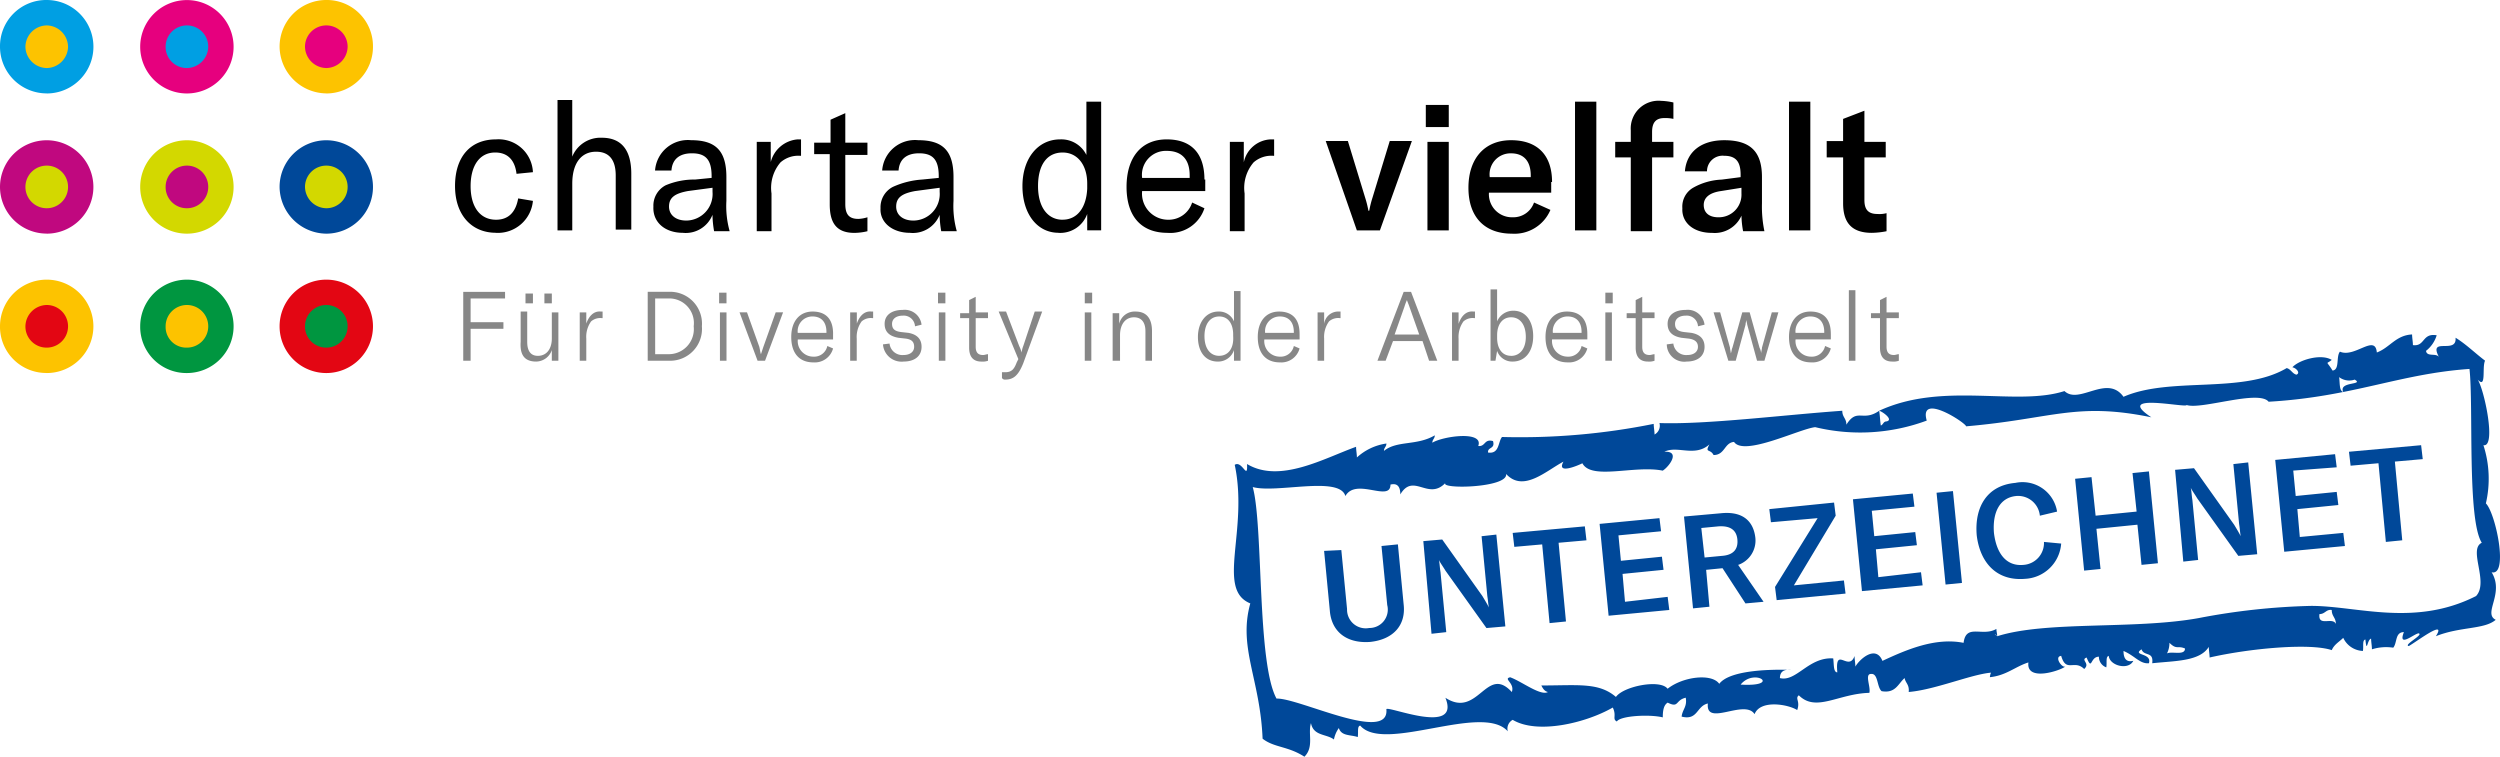 <svg xmlns="http://www.w3.org/2000/svg" id="_272780_CdV-Unterzeichnerlogo_2019-dt-claim" data-name="272780_CdV-Unterzeichnerlogo_2019-dt-claim" width="224.846" height="68.061" viewBox="0 0 224.846 68.061"><path id="Pfad_249" data-name="Pfad 249" d="M4.2,8.406A4.2,4.2,0,1,0,4.2,0,4.155,4.155,0,0,0,0,4.2a4.2,4.2,0,0,0,4.2,4.2Z" fill="#009fe3"></path><path id="Pfad_250" data-name="Pfad 250" d="M5.017,6.934A1.952,1.952,0,0,0,6.934,5.017,1.952,1.952,0,0,0,5.017,3.1,1.952,1.952,0,0,0,3.1,5.017,1.952,1.952,0,0,0,5.017,6.934Z" transform="translate(-0.814 -0.814)" fill="#fdc300"></path><path id="Pfad_251" data-name="Pfad 251" d="M21.3,8.406a4.2,4.2,0,1,0-4.2-4.2,4.2,4.2,0,0,0,4.2,4.2Z" transform="translate(-4.491)" fill="#e6007e"></path><path id="Pfad_252" data-name="Pfad 252" d="M22.117,6.934a1.952,1.952,0,0,0,1.917-1.917,1.917,1.917,0,1,0-3.834,0,1.9,1.9,0,0,0,1.917,1.917Z" transform="translate(-5.305 -0.814)" fill="#009fe3"></path><path id="Pfad_253" data-name="Pfad 253" d="M38.3,8.406a4.2,4.2,0,0,0,4.2-4.2A4.155,4.155,0,0,0,38.3,0a4.2,4.2,0,0,0-4.2,4.2,4.249,4.249,0,0,0,4.2,4.2Z" transform="translate(-8.955)" fill="#fdc300"></path><path id="Pfad_254" data-name="Pfad 254" d="M39.117,6.934a1.952,1.952,0,0,0,1.917-1.917,1.917,1.917,0,0,0-3.834,0,1.952,1.952,0,0,0,1.917,1.917Z" transform="translate(-9.769 -0.814)" fill="#e6007e"></path><path id="Pfad_255" data-name="Pfad 255" d="M4.2,25.506A4.2,4.2,0,1,0,0,21.3a4.2,4.2,0,0,0,4.2,4.2Z" transform="translate(0 -4.491)" fill="#c0087f"></path><path id="Pfad_256" data-name="Pfad 256" d="M5.017,24.034a1.917,1.917,0,1,0,0-3.834,1.917,1.917,0,1,0,0,3.834Z" transform="translate(-0.814 -5.305)" fill="#d3d800"></path><path id="Pfad_257" data-name="Pfad 257" d="M21.3,25.506a4.2,4.2,0,1,0-4.2-4.2,4.2,4.2,0,0,0,4.2,4.2Z" transform="translate(-4.491 -4.491)" fill="#d3d800"></path><path id="Pfad_258" data-name="Pfad 258" d="M22.117,24.034A1.917,1.917,0,1,0,20.2,22.117a1.9,1.9,0,0,0,1.917,1.917Z" transform="translate(-5.305 -5.305)" fill="#c0087f"></path><path id="Pfad_259" data-name="Pfad 259" d="M38.3,25.506a4.2,4.2,0,1,0-4.2-4.2,4.249,4.249,0,0,0,4.2,4.2Z" transform="translate(-8.955 -4.491)" fill="#004899"></path><path id="Pfad_260" data-name="Pfad 260" d="M39.117,24.034A1.917,1.917,0,1,0,37.2,22.117a1.952,1.952,0,0,0,1.917,1.917Z" transform="translate(-9.769 -5.305)" fill="#d3d800"></path><path id="Pfad_261" data-name="Pfad 261" d="M4.2,42.506A4.2,4.2,0,1,0,0,38.3a4.155,4.155,0,0,0,4.2,4.2Z" transform="translate(0 -8.955)" fill="#fdc300"></path><path id="Pfad_262" data-name="Pfad 262" d="M5.017,41.034a1.917,1.917,0,1,0,0-3.834A1.952,1.952,0,0,0,3.1,39.117a1.9,1.9,0,0,0,1.917,1.917Z" transform="translate(-0.814 -9.769)" fill="#e30613"></path><path id="Pfad_263" data-name="Pfad 263" d="M21.3,42.506a4.2,4.2,0,1,0-4.2-4.2,4.155,4.155,0,0,0,4.2,4.2Z" transform="translate(-4.491 -8.955)" fill="#009640"></path><path id="Pfad_264" data-name="Pfad 264" d="M22.117,41.034A1.917,1.917,0,1,0,20.2,39.117a1.86,1.86,0,0,0,1.917,1.917Z" transform="translate(-5.305 -9.769)" fill="#fdc300"></path><path id="Pfad_265" data-name="Pfad 265" d="M38.3,42.506a4.2,4.2,0,1,0-4.2-4.2,4.2,4.2,0,0,0,4.2,4.2Z" transform="translate(-8.955 -8.955)" fill="#e30613"></path><path id="Pfad_266" data-name="Pfad 266" d="M39.117,41.034A1.917,1.917,0,1,0,37.2,39.117a1.9,1.9,0,0,0,1.917,1.917Z" transform="translate(-9.769 -9.769)" fill="#009640"></path><path id="Pfad_267" data-name="Pfad 267" d="M59.187,24.146a3.166,3.166,0,0,0,3.318-2.876l-1.327-.221c-.221,1.254-.885,1.917-1.991,1.917-1.4,0-2.286-1.106-2.286-3.023,0-1.843.811-3.023,2.212-3.023,1.106,0,1.77.664,1.917,1.917l1.475-.147a3.093,3.093,0,0,0-3.318-2.95c-2.286,0-3.687,1.549-3.687,4.2,0,2.581,1.475,4.2,3.687,4.2Zm5.53-.221h1.327v-4.2c0-1.843.811-2.876,2.138-2.876,1.18,0,1.77.737,1.77,2.138v4.867h1.4V18.837c0-2.138-.885-3.245-2.655-3.245a2.738,2.738,0,0,0-2.655,1.7V12.2H64.717V23.924ZM76,24.146a2.587,2.587,0,0,0,2.655-1.622A9.078,9.078,0,0,0,78.8,24h1.4a8.416,8.416,0,0,1-.295-2.728V19.131c0-2.36-.959-3.318-3.171-3.318a2.957,2.957,0,0,0-3.245,2.728h1.475c.074-1.032.737-1.549,1.843-1.549,1.254,0,1.77.59,1.77,2.065v.147l-1.475.147a6.64,6.64,0,0,0-2.655.516,2.06,2.06,0,0,0-1.106,1.917c-.074,1.4,1.032,2.36,2.655,2.36Zm.295-1.106c-.959,0-1.549-.516-1.549-1.254,0-.811.516-1.18,1.7-1.4l2.212-.295v.369a2.389,2.389,0,0,1-2.36,2.581Zm7.6-5.235V15.961H82.636V24h1.327V20.606a3.532,3.532,0,0,1,.811-2.8,2.428,2.428,0,0,1,1.77-.59h.074V15.739h-.295A2.72,2.72,0,0,0,83.89,17.8Zm3.834-.737H89.2v4.5c0,1.475.442,2.581,2.212,2.581A5.131,5.131,0,0,0,92.591,24V22.745a3.136,3.136,0,0,1-.811.147c-.811,0-1.18-.369-1.18-1.327V17.141h1.991V16.034H90.6V13.38l-1.327.59v2.065H87.8v1.032Zm8.7,7.079a2.587,2.587,0,0,0,2.655-1.622A9.078,9.078,0,0,0,99.227,24h1.4a8.416,8.416,0,0,1-.295-2.728V19.131c0-2.36-.959-3.318-3.171-3.318a2.957,2.957,0,0,0-3.245,2.728h1.475c.074-1.032.737-1.549,1.843-1.549,1.254,0,1.77.59,1.77,2.065v.147l-1.475.147a7.548,7.548,0,0,0-2.655.664,2.06,2.06,0,0,0-1.106,1.917c-.074,1.254,1.032,2.212,2.655,2.212Zm.295-1.106c-.959,0-1.549-.516-1.549-1.254,0-.811.516-1.18,1.7-1.4l2.212-.295v.369a2.389,2.389,0,0,1-2.36,2.581Zm13.052,1.106a2.577,2.577,0,0,0,2.581-1.7v1.475h1.254V12.347h-1.327v4.793a2.511,2.511,0,0,0-2.36-1.4c-1.991,0-3.392,1.7-3.392,4.2s1.327,4.2,3.245,4.2Zm.369-1.18c-1.327,0-2.212-1.106-2.212-3.023s.811-3.023,2.212-3.023c1.327,0,2.212,1.106,2.212,2.8v.442c-.074,1.7-.885,2.8-2.212,2.8ZM122.9,19.353c0-2.433-1.254-3.613-3.392-3.613-2.286,0-3.613,1.622-3.613,4.277s1.327,4.129,3.687,4.129a3.225,3.225,0,0,0,3.318-2.212l-1.106-.516a2.212,2.212,0,0,1-2.138,1.549,2.348,2.348,0,0,1-2.36-2.581h5.678V19.353Zm-1.327-.147h-4.277a2.156,2.156,0,0,1,2.212-2.433c1.327,0,2.065.737,2.065,2.212v.221Zm4.867-1.4V15.961h-1.254V24h1.327V20.606a3.532,3.532,0,0,1,.811-2.8,2.428,2.428,0,0,1,1.77-.59h.074V15.739h-.295a2.581,2.581,0,0,0-2.433,2.065Zm10.176,6.12h2.065l2.876-8.038h-1.991l-1.549,5.088a9.17,9.17,0,0,0-.295,1.18h-.074a9.17,9.17,0,0,0-.295-1.18L135.8,15.887h-1.991l2.8,8.038Zm6.194-9.291h2.065V12.642h-2.065v1.991Zm.147,9.291h1.917V15.961h-1.917v7.964Zm11.208-4.351c0-2.433-1.327-3.761-3.687-3.761s-3.834,1.622-3.834,4.277,1.475,4.129,3.908,4.129a3.511,3.511,0,0,0,3.466-2.138l-1.475-.664a1.965,1.965,0,0,1-1.917,1.327,2.072,2.072,0,0,1-2.138-2.212h5.6v-.959Zm-1.843-.442h-3.761a1.886,1.886,0,0,1,1.917-2.138c1.106,0,1.77.664,1.77,1.991v.147Zm5.825-6.784h-1.917V23.924h1.917V12.347Zm6.931,3.613h-1.917v-.885c0-.885.369-1.254,1.106-1.254a3.307,3.307,0,0,1,.811.074V12.421a5.692,5.692,0,0,0-1.106-.147,2.5,2.5,0,0,0-2.728,2.655v1.032h-1.4v1.4h1.4V24h1.917V17.362h1.917v-1.4Zm3.466,8.185A2.633,2.633,0,0,0,171.2,22.6a8.167,8.167,0,0,0,.147,1.4h1.917a10.775,10.775,0,0,1-.221-2.507v-2.36c0-2.286-1.032-3.318-3.392-3.318-2.065,0-3.392,1.032-3.539,2.8H168.1a1.4,1.4,0,0,1,1.549-1.4c1.032,0,1.475.516,1.475,1.7v.221l-1.7.221a5.676,5.676,0,0,0-2.581.737,1.962,1.962,0,0,0-.959,1.843c-.074,1.254.959,2.212,2.655,2.212Zm.59-1.4c-.885,0-1.327-.442-1.327-1.106s.516-1.106,1.549-1.254l1.843-.295v.516a2.034,2.034,0,0,1-2.065,2.138Zm8.259-10.4h-1.917V23.924h1.917V12.347Zm1.475,5.014h1.475v4.129c0,1.622.664,2.655,2.581,2.655A7.306,7.306,0,0,0,184.248,24V22.376a2.522,2.522,0,0,1-.811.074c-.811,0-1.18-.369-1.18-1.254V17.362h1.917v-1.4h-1.917v-2.8l-1.917.737v1.991h-1.475v1.475Z" transform="translate(-14.575 -3.204)"></path><path id="Pfad_268" data-name="Pfad 268" d="M257.127,67.788c.074-.59-2.065,1.475-1.4-.221-.811,0-.59.959-.959,1.4a4.246,4.246,0,0,0-1.917.147c0-.295-.074-.664-.074-.959-.369.074-.369,1.4-.516.074-.295.074-.147.59-.221,1.032a2.04,2.04,0,0,1-1.77-1.18c-.369.369-.811.59-1.032,1.106-1.991-.664-7.448-.147-10.987.664,0-.295-.074-.664-.074-.959-.811,1.327-3.1,1.254-5.088,1.475.147-1.106-.737-.59-.959-1.254-.885.59.959.295.664,1.254-.811.074-1.254-.664-2.286-1.106q0,1.106.885.885c-.442.885-2.138.442-2.212-.442-.295.074-.147.59-.221,1.032a1,1,0,0,1-.664-.959c-.811,0-.59,1.327-1.106.074-.59.221.369.516-.221,1.032-.885-.885-1.622.369-2.065-1.18-.664.074.074,1.106.369.959-.442.369-3.539,1.4-3.318-.369-1.18.369-1.991,1.18-3.466,1.327.074-.664.369-.737.811-.369-1.4-.369-5.383,1.475-8.111,1.7.074-.664-.295-.811-.369-1.254-.59.516-.811,1.4-2.065,1.18-.442-.369-.295-1.622-.959-1.549-.59,0,0,1.18-.147,1.7-2.8.074-4.793,1.77-6.342.221-.369.295.147.516-.147,1.327-.811-.516-3.318-.959-3.834.369-.885-1.4-4.424,1.18-4.2-.959-1.032.221-.885,1.549-2.36,1.18.074-.664.516-.885.369-1.7-.959.221-.59.959-1.622.442-.369.221-.442.737-.442,1.327-1.18-.295-3.834-.147-4.129.369-.442-.221,0-.516-.369-1.254-2.433,1.4-6.784,2.433-9,1.106a.9.9,0,0,0-.442,1.032c-2.286-2.581-11.135,1.991-13.273-.516-.295.074-.147.59-.221,1.032-.664-.221-1.475-.074-1.7-.811a2.585,2.585,0,0,0-.442,1.032c-.664-.516-1.843-.295-2.065-1.475-.295.959.295,2.138-.59,3.023-1.475-.959-2.728-.811-3.761-1.622-.221-5.383-2.212-8.185-1.106-12.167-3.1-1.254-.147-6.563-1.4-12.462.664-.442,1.18,1.475,1.106-.074,2.95,1.77,6.931-.516,9.807-1.549,0,.295.074.664.074.959a4.974,4.974,0,0,1,2.655-1.254c0,.295-.221.369-.221.664,1.18-.959,2.95-.442,4.572-1.4,0,.295-.221.369-.221.664.959-.59,4.646-1.106,4.129.295.664.074.516-.664,1.327-.442.221.737-.516.516-.442,1.032,1.032.147.885-.959,1.254-1.4a60.584,60.584,0,0,0,13.642-1.18c0,.295.074.664.074.959a.9.9,0,0,0,.442-1.032c4.2.147,11.208-.737,16.444-1.106,0,.59.369.664.369,1.254.959-1.549,1.475-.221,2.95-1.254.074.442.074.885.147,1.327.221-.074.221-.369.516-.369.664-.147-.369-.885-.664-.959,5.752-2.655,12.314-.369,16.665-1.77,1.327,1.254,3.834-1.549,5.309.516,4.2-1.843,10.692-.221,14.674-2.581.369.074.516.516.885.59.369-.147,0-.59-.369-.664.59-.664,2.581-1.254,3.539-.664-.516.442-.516,0,.074.959.664-.074.295-1.254.664-1.7,1.327.59,3.171-1.622,3.318.074,1.18-.442,1.7-1.549,3.171-1.622,0,.295.074.664.074.959,1.106.147.811-1.106,2.138-.885a2.81,2.81,0,0,1-.959,1.4c.074.59.959.147,1.18.59-1.032-1.917,1.622-.221,1.475-1.77.959.59,1.77,1.4,2.655,2.065-.295.59.147,2.581-.664,1.7.59.885,1.7,6.12.516,5.9a9.816,9.816,0,0,1,.221,5.235c.885.885,2.065,6.563.516,6.194,1.18,1.917-.811,3.687.369,4.277-1.032.885-3.171.59-5.383,1.475,1.032-1.622-1.77.516-2.433.885-.443-.074.811-.737.958-1.032Zm-6.858-21.827c-.442-.959,1.917-.59,1.032-1.106a1.5,1.5,0,0,1-1.4-.221c.074.516,0,1.254.369,1.327ZM219.151,67.936c4.424-1.4,12.314-.59,18.066-1.622a60.473,60.473,0,0,1,10.176-1.106c4.129,0,9.291,1.917,14.822-.885,1.18-1.254-.737-4.2.516-4.793-1.327-2.065-.737-12.241-1.106-15.633-6.342.442-10.471,2.507-18.066,2.95-.885-1.106-6.047.737-7.374.295,0,.295-6.637-1.18-3.171,1.106-6.784-1.4-8.922.147-16.665.811,0-.295-4.277-3.1-3.539-.516a17.226,17.226,0,0,1-10.029.59c-1.4.147-6.415,2.655-7.3,1.327-.885.074-.811,1.18-1.843,1.18-.295-.59-.811-.147-.369-.959-1.327,1.18-2.876.074-4.056.664,1.475-.074.442,1.327-.147,1.7-2.507-.516-6.415.885-7.226-.664-.442.221-2.36,1.032-1.7-.147-1.549.811-3.613,2.8-5.162,1.106.221,1.254-5.973,1.4-5.457.811-1.549,1.622-2.876-.959-4.056,1.032q0-1.106-.885-.885c0,1.622-3.1-.664-4.056,1.032-.516-1.843-6.194-.221-8.332-.811.959,3.466.369,15.78,2.138,19.025,1.991-.074,10.176,4.056,9.881.959.074-.369,6.71,2.433,5.309-1.032,2.95,1.917,3.687-3.023,5.973-.516.295-.811-.811-1.18-.147-1.327,1.032.369,2.728,1.7,3.392,1.327-.295-.074-.442-.295-.59-.59,3.318,0,5.162-.295,6.71,1.032.664-.959,3.982-1.622,4.646-.737,1.4-1.106,3.982-1.4,4.646-.442.885-1.18,4.277-1.327,6.489-1.254-.664-.074-1.032.147-1.032.737,1.475.369,2.581-1.917,4.793-1.77.074.516,0,1.254.369,1.254-.221-2.433,1.032,0,1.549-1.475,0,.295.074.664.074.959.369-.664,1.843-1.991,2.433-.516,2.065-.959,4.719-2.138,7.3-1.622.221-1.77,1.7-.516,2.95-1.254,0,.221.074.442.074.664-.074-.147-.442-.369,0,0Zm-23.08,4.351c3.761.221,1.254-1.549,0,0Zm52.06-6.342c-.147,1.18,1.18.221,1.475.885,0-.59-.369-.664-.369-1.254-.516-.074-.59.369-1.106.369Zm-13.715,3.539c.442-.221,1.622.221,1.622-.442-.664-.295-.737.147-1.4-.516a2.041,2.041,0,0,1-.221.959Z" transform="translate(-39.523 -10.715)" fill="#004899"></path><path id="Pfad_269" data-name="Pfad 269" d="M161.5,63.812l.516,5.383c.147,1.843,1.475,2.95,3.613,2.8,2.138-.221,3.245-1.549,3.023-3.392l-.516-5.383-1.475.147.516,5.309a1.654,1.654,0,0,1-1.622,2.065,1.677,1.677,0,0,1-1.991-1.7l-.516-5.309-1.549.074Zm9.66,7.448,1.327-.147-.516-5.383c-.074-.442-.074-.811-.147-1.106h0c.147.295.369.59.59.959l3.687,5.162,1.7-.147-.811-8.259-1.327.147.516,5.383c.074.442.074.737.147,1.032h0c-.147-.295-.369-.664-.59-1.032l-3.613-5.088-1.7.147.737,8.332Zm13.789-9.66-6.489.59.147,1.254,2.507-.221.664,7.079,1.475-.147-.664-7.079,2.507-.221-.147-1.254Zm3.613,6.784-.221-2.507,3.687-.369-.147-1.18-3.687.369-.221-2.286,3.834-.369-.147-1.18-5.383.516.811,8.259,5.457-.516-.147-1.18-3.834.442Zm10.84.147,1.622-.147-2.286-3.318a2.322,2.322,0,0,0,1.549-2.433c-.147-1.327-.959-2.433-3.1-2.212l-3.318.295.811,8.259,1.475-.147-.295-3.318,1.475-.147,2.065,3.171Zm-3.982-6.784,1.549-.147c1.106-.074,1.622.369,1.7,1.18s-.295,1.4-1.4,1.475l-1.549.147-.295-2.655Zm6.636,5.309.147,1.18,6.194-.59-.147-1.18-4.5.442,3.761-6.268-.147-1.18-5.825.59.147,1.18,4.2-.369-3.834,6.194Zm9.291-.885-.221-2.507,3.687-.369-.147-1.18-3.687.369-.221-2.286,3.834-.369-.147-1.18-5.383.516.811,8.259,5.457-.516-.147-1.18-3.834.442Zm7.521.516-.811-8.259-1.475.147.811,8.259,1.475-.147Zm5.678-.369a3.42,3.42,0,0,0,3.245-3.171L226.243,63a1.976,1.976,0,0,1-1.843,2.065c-1.549.147-2.433-1.032-2.655-2.876-.147-1.843.516-3.171,1.991-3.318a1.964,1.964,0,0,1,2.138,1.77l1.549-.369a3.15,3.15,0,0,0-3.761-2.581c-2.507.221-3.687,2.138-3.466,4.719.295,2.433,1.77,4.129,4.351,3.908Zm11.135-9.66-1.475.147.369,3.466-3.687.369-.369-3.466-1.475.147.811,8.259,1.475-.147-.369-3.613,3.687-.369.369,3.613,1.475-.147-.811-8.259Zm3.1,8.111,1.327-.147-.516-5.383c-.074-.442-.074-.811-.147-1.106h0c.147.295.369.59.59.959l3.687,5.162,1.7-.147-.811-8.259L243.277,56l.516,5.383c.074.442.074.737.147,1.106h0c-.147-.295-.369-.664-.59-1.032l-3.613-5.088-1.7.147.737,8.259Zm10.471-2.212-.221-2.507,3.687-.369-.147-1.18-3.687.369-.221-2.286,3.908-.295-.147-1.18-5.383.516.811,8.259,5.457-.516-.147-1.18-3.908.369ZM260.163,54.3l-6.489.59.147,1.254,2.507-.221L256.992,63l1.475-.147-.664-7.079,2.507-.221-.147-1.254Z" transform="translate(-42.412 -14.26)" fill="#004899"></path><path id="Pfad_270" data-name="Pfad 270" d="M60.261,36.111v-.59H56.5v6.194h.664V38.839h2.95v-.59h-2.95V36.111h3.1Zm1.843.442h.664v-.885H62.1v.885Zm1.7,0h.664v-.885H63.8v.885Zm-.737,5.235a1.507,1.507,0,0,0,1.4-1.032v.959h.59V37.365h-.59v2.36c0,.885-.442,1.549-1.254,1.549-.59,0-.959-.369-.959-1.254V37.291h-.59v2.728c-.074,1.106.295,1.77,1.4,1.77Zm4.5-3.392V37.365h-.59v4.351h.59V39.724A2.377,2.377,0,0,1,68,38.176a1.251,1.251,0,0,1,.959-.295h.074v-.59h-.147c-.664-.074-1.106.442-1.327,1.106Zm5.53,3.318h1.917a2.866,2.866,0,0,0,2.95-3.1,2.866,2.866,0,0,0-2.95-3.1H73.091v6.194Zm.664-.59V36.111h1.254a2.217,2.217,0,0,1,2.212,2.507,2.254,2.254,0,0,1-2.212,2.507H73.755Zm5.752-4.572h.664v-.959h-.664v.959Zm.074,5.162h.59V37.365h-.59v4.351Zm3.392,0h.664l1.622-4.351h-.664l-1.106,3.1-.221.664h0c-.074-.221-.074-.369-.147-.664l-1.106-3.1H81.35l1.622,4.351Zm6.784-2.433c0-1.327-.664-1.991-1.843-1.991S86,38.176,86,39.577c0,1.475.737,2.286,1.991,2.286a1.7,1.7,0,0,0,1.77-1.254l-.516-.221a1.208,1.208,0,0,1-1.254.959,1.4,1.4,0,0,1-1.4-1.549h3.171v-.516Zm-.664-.074H86.585a1.321,1.321,0,0,1,1.327-1.475c.737,0,1.254.442,1.254,1.4v.074Zm2.8-.811V37.365H91.3v4.351h.59V39.724a2.377,2.377,0,0,1,.442-1.549,1.251,1.251,0,0,1,.959-.295h.074v-.59h-.147c-.664-.074-1.106.442-1.327,1.106Zm4.2,3.392c1.032,0,1.622-.516,1.622-1.327,0-.664-.369-1.106-1.18-1.254l-.664-.074c-.59-.074-.811-.295-.811-.737s.369-.737.959-.737a1.014,1.014,0,0,1,1.106.959l.59-.147a1.523,1.523,0,0,0-1.7-1.327c-.959,0-1.622.442-1.622,1.254,0,.664.369,1.106,1.254,1.254l.664.074c.516.074.737.295.737.737s-.369.737-.959.737a1.157,1.157,0,0,1-1.254-1.032l-.59.074A1.676,1.676,0,0,0,96.1,41.789Zm3.1-5.235h.664v-.959h-.664v.959Zm.074,5.162h.59V37.365h-.59v4.351Zm1.917-3.834H102v2.655c0,.737.295,1.254,1.106,1.254a1.438,1.438,0,0,0,.59-.074v-.59c-.147,0-.295.074-.442.074-.442,0-.664-.221-.664-.737V37.881h1.106v-.516h-1.106v-1.4l-.59.295v1.18h-.811v.442Zm4.056,5.53c.737,0,1.18-.369,1.622-1.475l1.7-4.646H107.9l-1.032,3.1a2.279,2.279,0,0,0-.147.59h0a3.036,3.036,0,0,0-.221-.59l-1.18-3.1h-.664l1.77,4.277-.147.295c-.221.59-.442.885-1.032.885h-.295v.516a.294.294,0,0,0,.295.147Zm7.153-6.858h.664v-.959h-.664v.959Zm0,5.162h.59V37.365h-.59v4.351Zm2.581,0h.59V39.429c0-1.032.516-1.622,1.254-1.622.664,0,1.032.442,1.032,1.254v2.655h.59V39.061c0-1.18-.516-1.77-1.475-1.77a1.428,1.428,0,0,0-1.475,1.106v-.959h-.59v4.277Zm9.365.074a1.5,1.5,0,0,0,1.475-1.032v.959h.59V35.447h-.59v2.728a1.446,1.446,0,0,0-1.4-.885c-1.106,0-1.843.959-1.843,2.286s.664,2.212,1.77,2.212Zm.147-.516c-.811,0-1.327-.664-1.327-1.77s.516-1.77,1.327-1.77,1.254.664,1.254,1.622V39.5c.074,1.106-.442,1.77-1.254,1.77Zm7.226-1.991c0-1.327-.664-1.991-1.843-1.991s-1.917.885-1.917,2.286c0,1.475.737,2.286,1.991,2.286a1.7,1.7,0,0,0,1.77-1.254l-.516-.221a1.208,1.208,0,0,1-1.254.959,1.4,1.4,0,0,1-1.4-1.549h3.171v-.516Zm-.59-.074h-2.507a1.321,1.321,0,0,1,1.327-1.475c.737,0,1.254.442,1.254,1.4v.074Zm2.8-.811V37.365h-.59v4.351h.59V39.724a2.377,2.377,0,0,1,.442-1.549,1.251,1.251,0,0,1,.959-.295h.074v-.59h-.147a1.277,1.277,0,0,0-1.327,1.106Zm9.439,3.318h.737l-2.36-6.194h-.664l-2.36,6.194h.737l.664-1.77h2.655l.59,1.77Zm-3.1-2.36.885-2.507a5.078,5.078,0,0,1,.221-.59h0c.074.221.147.369.221.59l.885,2.507Zm5.752-.959V37.365h-.59v4.351h.59V39.724a2.377,2.377,0,0,1,.442-1.549,1.251,1.251,0,0,1,.959-.295h.074v-.59h-.147c-.664-.074-1.106.442-1.327,1.106Zm4.867,3.392c1.106,0,1.843-.885,1.843-2.286,0-1.327-.664-2.286-1.77-2.286a1.573,1.573,0,0,0-1.475.959V35.3h-.59v6.415h.442l.147-.885a1.442,1.442,0,0,0,1.4.959Zm-.147-.516c-.811,0-1.254-.664-1.254-1.622v-.221c0-1.032.516-1.622,1.254-1.622.811,0,1.327.664,1.327,1.77,0,1.032-.516,1.7-1.327,1.7Zm6.858-1.991c0-1.327-.664-1.991-1.843-1.991s-1.917.885-1.917,2.286c0,1.475.737,2.286,1.991,2.286a1.7,1.7,0,0,0,1.77-1.254l-.516-.221a1.207,1.207,0,0,1-1.254.959,1.4,1.4,0,0,1-1.4-1.549H157.6v-.516Zm-.59-.074H154.5a1.321,1.321,0,0,1,1.327-1.475c.737,0,1.254.442,1.254,1.4v.074Zm2.212-2.655h.664v-.959h-.664v.959Zm0,5.162h.59V37.365h-.59v4.351Zm1.917-3.834h.811v2.655c0,.737.295,1.254,1.106,1.254a1.437,1.437,0,0,0,.59-.074v-.59c-.147,0-.295.074-.442.074-.442,0-.664-.221-.664-.737V37.881h1.106v-.516h-1.106v-1.4l-.59.295v1.18h-.811v.442Zm5.383,3.908c1.032,0,1.622-.516,1.622-1.327,0-.664-.369-1.106-1.18-1.254l-.664-.074c-.59-.074-.811-.295-.811-.737s.369-.737.959-.737a1.014,1.014,0,0,1,1.106.959l.59-.147a1.523,1.523,0,0,0-1.7-1.327c-.959,0-1.622.442-1.622,1.254,0,.664.369,1.106,1.254,1.254l.664.074c.516.074.811.295.811.737s-.369.737-.959.737a1.157,1.157,0,0,1-1.254-1.032l-.59.074a1.573,1.573,0,0,0,1.77,1.549Zm3.761-.074h.664l.885-3.245c0-.147.074-.369.074-.442h0c0,.147.074.369.074.442l.885,3.245h.664l1.254-4.351h-.59l-.885,3.171c0,.147-.074.369-.074.516h0a1.367,1.367,0,0,0-.147-.516l-.885-3.171h-.664l-.885,3.171c-.074.147-.074.369-.147.516h0c0-.147-.074-.369-.074-.516l-.885-3.171h-.59l1.327,4.351Zm9.217-2.433c0-1.327-.664-1.991-1.843-1.991s-1.917.885-1.917,2.286c0,1.475.737,2.286,1.991,2.286a1.7,1.7,0,0,0,1.77-1.254l-.516-.221a1.207,1.207,0,0,1-1.254.959,1.4,1.4,0,0,1-1.4-1.549H179.5v-.516Zm-.664-.074h-2.507a1.321,1.321,0,0,1,1.327-1.475c.737,0,1.254.442,1.254,1.4v.074Zm2.876-3.834h-.59v6.342h.59V35.374Zm1.4,2.507h.811v2.655c0,.737.295,1.254,1.106,1.254a1.437,1.437,0,0,0,.59-.074v-.59c-.147,0-.295.074-.442.074-.442,0-.664-.221-.664-.737V37.881h1.106v-.516h-1.106v-1.4l-.59.295v1.18h-.811v.442Z" transform="translate(-14.837 -9.27)" fill="#878787"></path></svg>
